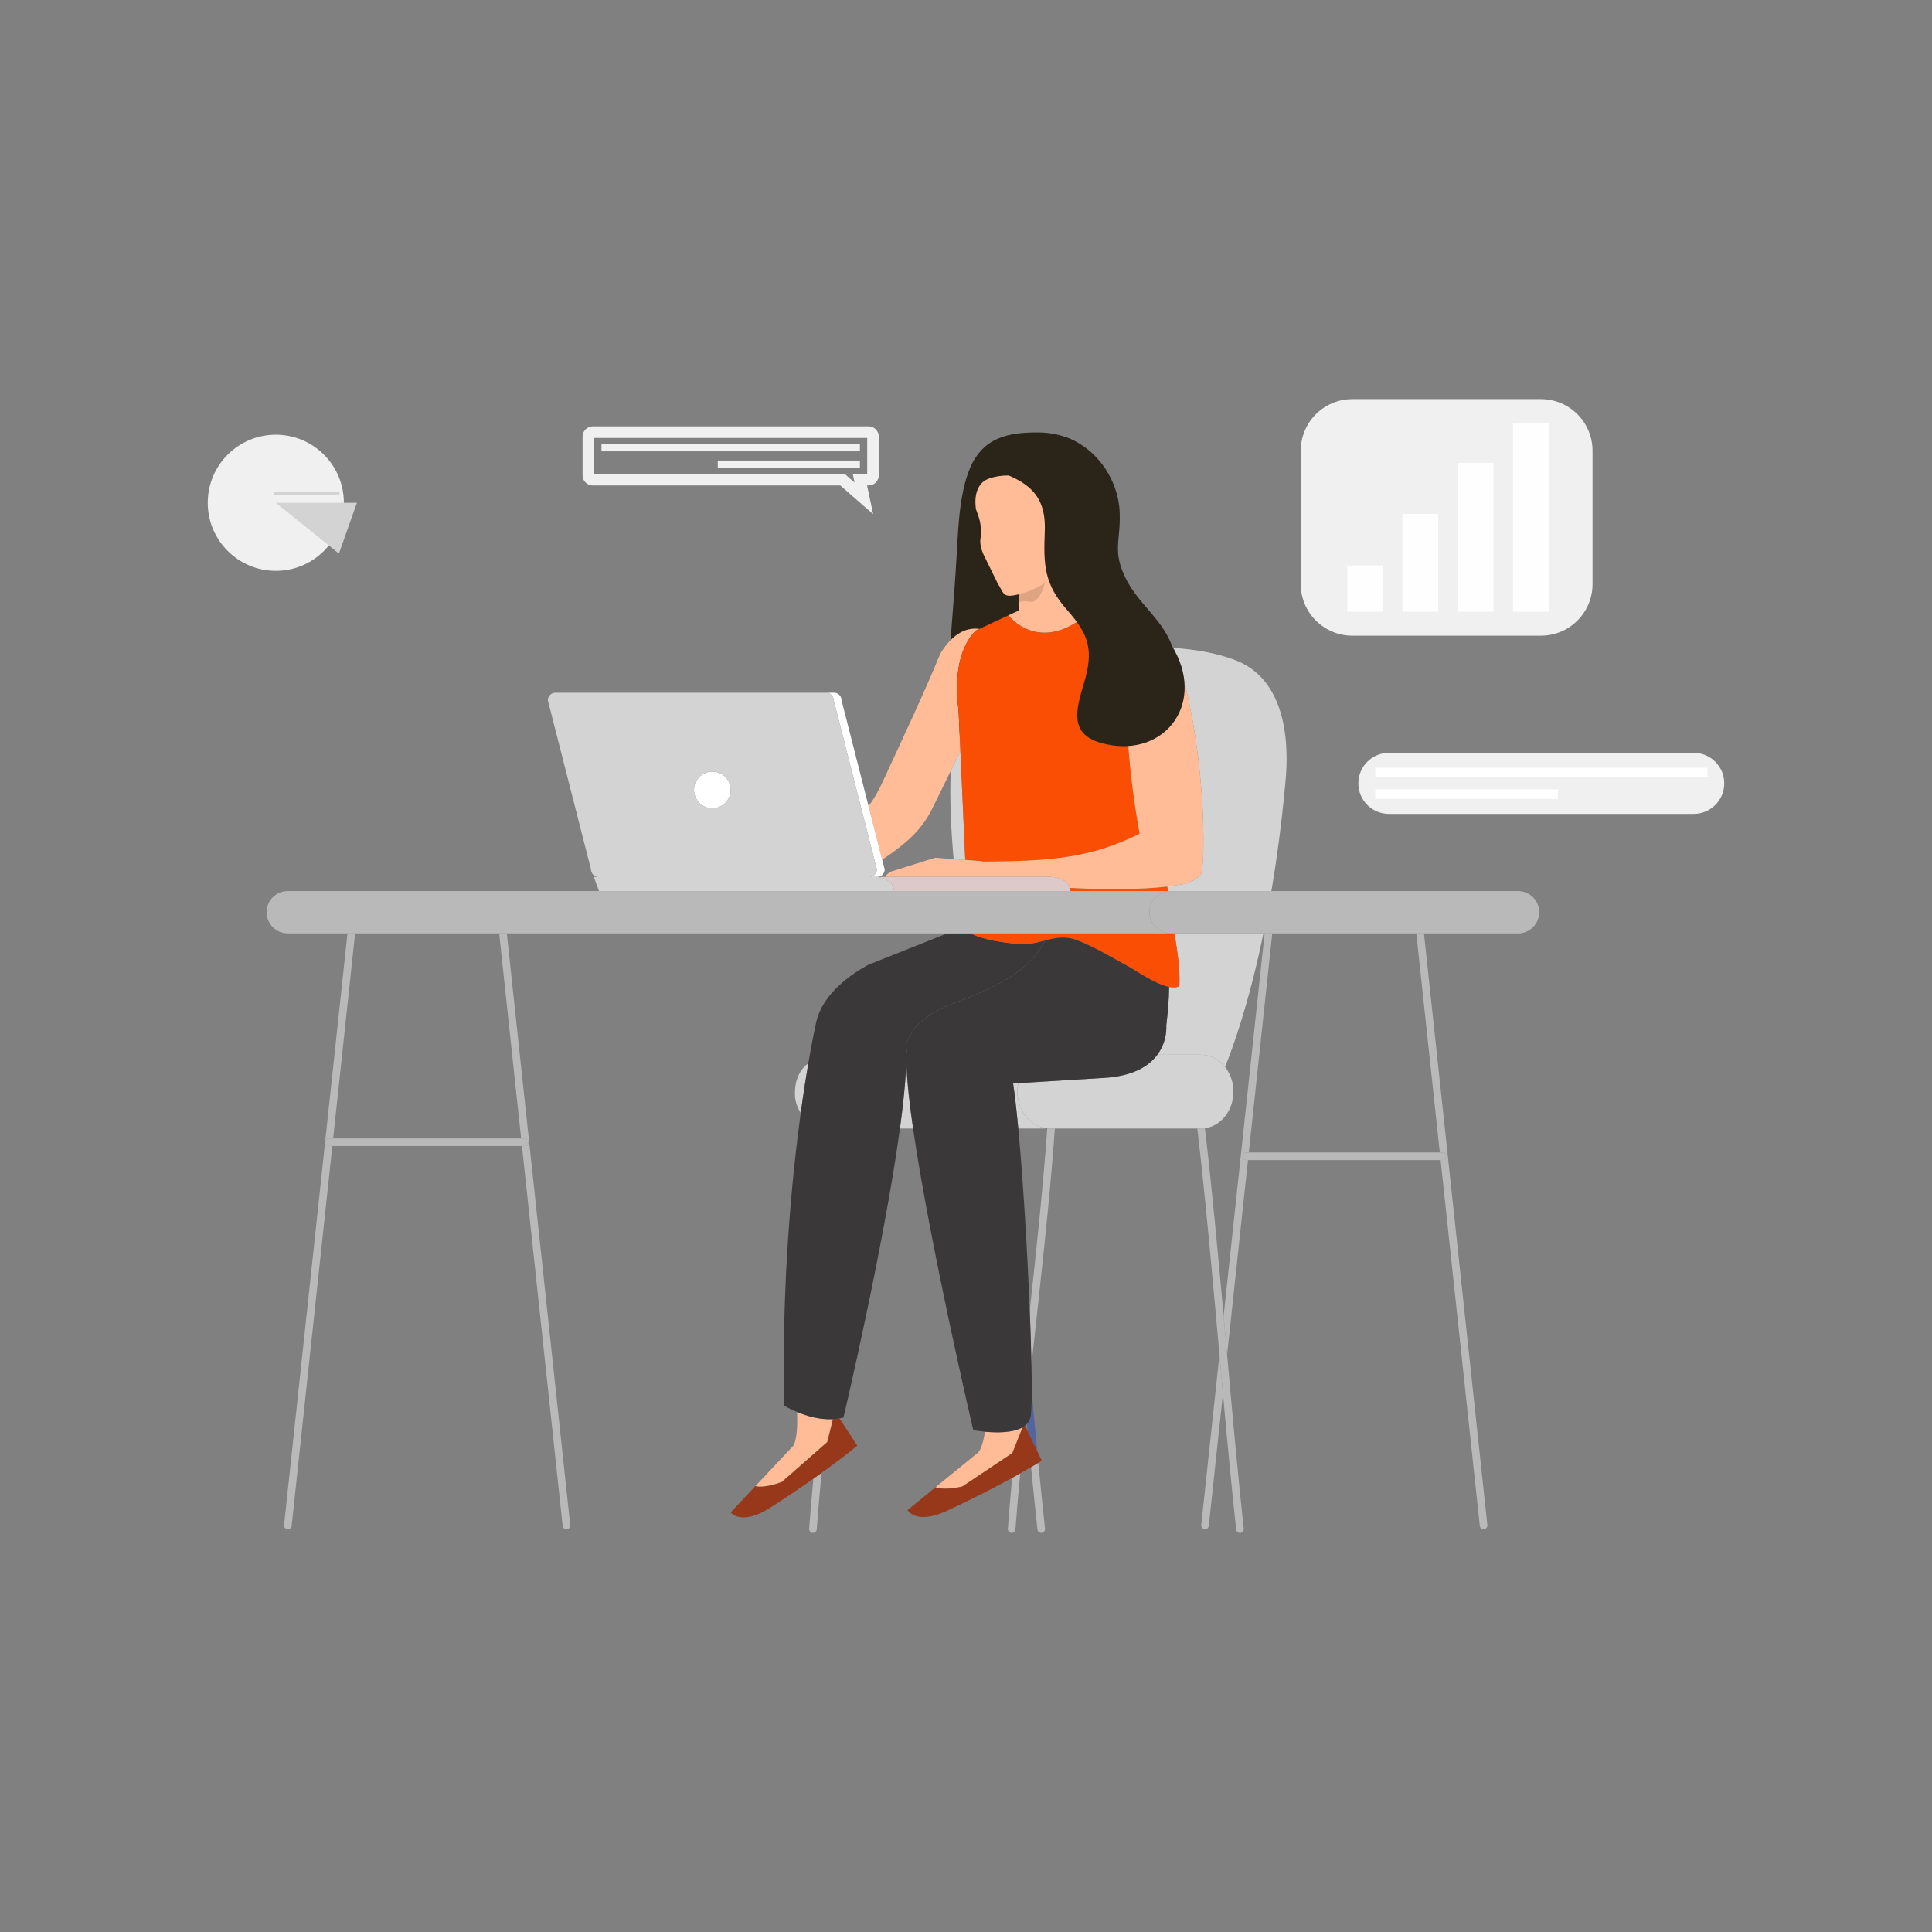 <?xml version="1.0" encoding="utf-8"?>
<svg xmlns="http://www.w3.org/2000/svg" enable-background="new 0 0 800 800" id="girl-working-on-laptop-while-sitting-on-desk" version="1.1" viewBox="0 0 800 800" x="0" y="0">
  <rect x="0" y="0" width="800" height="800" fill="#808080" stroke="none"/>
  <path d="M463.645,212.19c0.421,12.098-3.199,15.899,2.635,27.583c5.388,10.793,16.25,17.519,19.629,29.576&#xA;			c2.4,8.565,2.599,23.145-1.969,31.167c-6.63,11.64-26.744,9.214-37.961,9.334c-12.758,0.136-40.596,4.052-50.36-6.87&#xA;			c-7.406-8.284-2.895-26.04-2.158-35.94c0.937-12.566,2.014-25.127,2.709-37.709c0.635-11.436,1.198-29.988,7.92-40.041&#xA;			c5.71-8.541,14.796-10.322,25.961-10.221C451.163,179.263,463.124,197.086,463.645,212.19z" fill="#2b2419"/>
  <path d="M517.102 477.201h79.082l-9.702-90.542c-.006-.059.016-.111.016-.168H526.79c0 .057.022.109.016.168L517.102 477.201zM425.258 589.581c-.244.263-.512.508-.801.735l1.078 2.254C425.443 591.578 425.35 590.578 425.258 589.581zM510.73 452.029c0 7.814-5.153 14.245-11.794 15.15 2.813 23.95 5.318 50.823 7.74 77.734l16.976-158.421h-.491c-6.015 29.066-12.686 47.409-15.905 55.309C509.409 444.508 510.73 448.089 510.73 452.029zM368.956 360.914l18.261-5.739 7.66.556c-1.022-11.764-1.744-24.582-1.14-36.621-2.416 4.892-4.932 9.993-7.576 15.43-4.7 9.676-11.58 15.161-20.853 21.444l1.023 4.009c0 1.719-1.394 3.112-3.113 3.112h3.541C366.92 361.864 368.956 360.914 368.956 360.914zM421.652 467.301c2.025 21.532 3.767 51.002 4.744 75.364 2.86-26.166 5.611-52.195 7.25-75.425-.127-.012-.255-.014-.38-.028-.468.057-.941.089-1.424.089H421.652z" fill="none"/>
  <path d="M134.622 472.97c0-.871.706-1.577 1.577-1.577h1.753l9.08-84.734c.006-.059-.016-.111-.016-.168h-3.135l-26.253 244.991c-.094.865.533 1.641 1.398 1.734.865.094 1.642-.534 1.735-1.399l16.853-157.271h-1.415C135.328 474.545 134.622 473.84 134.622 472.97zM206.711 386.659l9.08 84.734h1.45c.87 0 1.576.706 1.576 1.577 0 .87-.706 1.576-1.576 1.576h-1.113l16.853 157.271c.093.865.87 1.493 1.735 1.399.866-.093 1.492-.869 1.399-1.734l-26.253-244.991h-3.137C206.726 386.548 206.705 386.6 206.711 386.659zM497.402 631.482c-.094.865.532 1.641 1.397 1.734.866.094 1.642-.534 1.735-1.399l5.865-54.735c-.48-5.328-.961-10.698-1.445-16.089L497.402 631.482zM514.546 478.778c0-.871.706-1.577 1.576-1.577h.981l9.703-90.542c.006-.059-.016-.111-.016-.168h-3.137l-16.976 158.421c.482 5.375.965 10.75 1.444 16.104l8.645-80.663h-.644C515.251 480.353 514.546 479.646 514.546 478.778zM586.482 386.659l9.702 90.542h.98c.871 0 1.576.706 1.576 1.577 0 .869-.705 1.576-1.576 1.576h-.642l16.231 151.463c.091.865.869 1.493 1.734 1.399.865-.093 1.492-.869 1.399-1.734l-26.254-244.991h-3.134C586.498 386.548 586.476 386.6 586.482 386.659zM335.048 633.027c-.064.867.586 1.625 1.455 1.689.867.065 1.624-.587 1.688-1.456.557-7.477 1.235-15.303 1.994-23.363-1.07.767-2.205 1.576-3.39 2.41C336.135 619.433 335.544 626.366 335.048 633.027z" fill="#b9b9b9"/>
  <path d="M426.873,586.171c-0.196,1.387-0.775,2.504-1.615,3.41c0.093,0.997,0.185,1.996,0.278,2.99l3.94,8.245&#xA;			c-0.753-7.928-1.495-16.042-2.241-24.268C427.225,581.154,427.109,584.502,426.873,586.171z" fill="#5265a1"/>
  <path d="M429.588 633.314c.094.866.872 1.492 1.737 1.398.865-.096 1.489-.875 1.396-1.74-.946-8.677-1.869-17.816-2.778-27.257-.722.443-1.739 1.054-2.993 1.792C427.812 616.43 428.689 625.078 429.588 633.314zM417.33 633.027c-.065.867.586 1.625 1.454 1.689.869.065 1.624-.587 1.688-1.456.552-7.416 1.225-15.176 1.977-23.165-1.033.582-2.13 1.196-3.338 1.858C418.436 619.203 417.835 626.255 417.33 633.027zM433.647 467.241c-1.64 23.229-4.39 49.259-7.25 75.425.332 8.236.573 15.885.712 22.446 3.65-33.417 7.585-67.897 9.692-97.81h-2.111C434.337 467.301 433.99 467.27 433.647 467.241zM498.937 467.179c-.527.073-1.061.122-1.604.122h-1.555c3.37 28.638 6.298 61.529 9.175 93.692.484 5.391.965 10.761 1.445 16.089 1.787 19.749 3.578 38.893 5.47 56.233.095.866.872 1.492 1.739 1.398.865-.096 1.489-.875 1.396-1.74-2.39-21.888-4.62-46.684-6.881-71.956-.479-5.354-.961-10.729-1.444-16.104C504.255 518.002 501.75 491.129 498.937 467.179z" fill="#b9b9b9"/>
  <path d="M498.246 352.888c-.083 3.559-.329 6.532-.88 9.091-2.385 2.465-5.334 4.179-9.101 4.343-1.503.299-3.181.555-5.002.78.148.655.29 1.281.418 1.869h1.019 41.753c2.21-13.005 4.2-27.652 5.714-43.995 2.059-19.064-.344-44.025-20.865-51.707-7.949-2.976-16.946-4.451-26.013-5.027.596.846.977 1.834 1.19 2.89C492.187 282.582 498.995 320.268 498.246 352.888zM394.877 355.731l4.813.349-1.698-38.156c0-.001 0-.001 0-.002-.093-.933-.122-1.819-.118-2.682l-.185-4.148c-1.285 2.613-2.604 5.285-3.952 8.019C393.133 331.149 393.855 343.967 394.877 355.731zM488.326 408.372c-1.149.58-2.611.601-4.229.287-.047 5.106-.487 10.39-1.171 16.033 0 0 .621 6.263-3.693 12.065h18.099c3.941 0 7.474 1.953 9.924 5.042 3.219-7.899 9.89-26.243 15.905-55.309H486.35C487.384 393.687 488.772 400.749 488.326 408.372zM329.209 454.209c0 0 .176 3.297 2.365 6.583 1.097-8.044 2.18-14.927 3.134-20.515C331.419 442.762 328.785 446.992 329.209 454.209zM421.652 467.301h10.191c.482 0 .956-.032 1.424-.089-6.731-.811-11.976-7.297-11.976-15.183 0-1.218.137-2.397.374-3.533l-2.154.131C420.244 453.594 420.965 459.988 421.652 467.301zM375.186 442.25c-.354 7.126-1.262 15.688-2.538 25.051h5.44c-1.415-9.766-2.385-18.379-2.671-24.972L375.186 442.25z" fill="#d3d3d3"/>
  <path d="M498.937,467.179c6.641-0.904,11.794-7.336,11.794-15.15c0-3.94-1.322-7.521-3.473-10.229&#xA;			c-2.451-3.088-5.983-5.042-9.924-5.042h-18.099c-3.383,4.552-9.798,8.82-21.939,9.559l-35.63,2.179&#xA;			c-0.237,1.135-0.374,2.315-0.374,3.533c0,7.886,5.245,14.373,11.976,15.183c0.125,0.015,0.253,0.016,0.38,0.028&#xA;			c0.343,0.03,0.69,0.06,1.043,0.06h2.111h58.977h1.555C497.876,467.301,498.41,467.252,498.937,467.179z" fill="#d3d3d3"/>
  <path d="M344.861,587.66l-2.368,9.465l-18.712,16.439c-7.49,2.874-10.955,1.772-10.962,1.769l0,0l-10.261,10.915&#xA;			c0,0,4.278,5.845,16.538-2.04c6.882-4.425,12.768-8.428,17.699-11.902c1.185-0.834,2.32-1.642,3.39-2.41&#xA;			c9.768-7.026,14.792-11.285,14.792-11.285l-7.366-11.287C346.696,587.491,345.779,587.613,344.861,587.66z" fill="#97381a"/>
  <path d="M330.053,584.689c0.165,3.73,0.221,10.898-1.547,13.96l-15.687,16.685c0.007,0.002,3.472,1.104,10.962-1.769&#xA;				l18.712-16.439l2.368-9.465C339.336,587.949,333.904,586.284,330.053,584.689z" fill="#ffbc96"/>
  <polygon fill="#eb9c85" points="347.611 587.326 354.977 598.612 347.612 587.326"/>
  <polygon fill="#eb9c85" points="429.475 600.816 425.535 592.571 424.457 590.316 424.457 590.316 431.387 604.817"/>
  <path d="M407.888,592.841c-0.529,3.265-1.386,6.75-2.744,8.519l-17.753,14.469c0.002,0.001,3.29,1.555,11.101-0.306&#xA;				l20.716-13.827l4.236-10.683C419.338,593.396,412.514,593.28,407.888,592.841z" fill="#ffbc96"/>
  <path d="M424.457,590.316c-0.316,0.25-0.651,0.486-1.013,0.696l-4.236,10.683l-20.716,13.827&#xA;			c-7.812,1.861-11.099,0.307-11.101,0.306l0,0l-11.612,9.466c0,0,3.469,6.358,16.666,0.159c11.283-5.3,20.211-9.955,26.666-13.501&#xA;			c1.208-0.663,2.305-1.276,3.338-1.858c1.755-0.99,3.26-1.858,4.501-2.587c1.255-0.738,2.272-1.349,2.993-1.792&#xA;			c0.957-0.585,1.444-0.898,1.444-0.898L424.457,590.316z" fill="#97381a"/>
  <path d="M386.16,334.54c2.644-5.437,5.16-10.538,7.576-15.43c1.349-2.734,2.668-5.406,3.952-8.019l-0.748-16.837&#xA;			c-3.354-25.599,7.494-33.319,7.494-33.319l0.248-0.116l0,0l0.871-0.407c-4.92-0.664-10.734,1.34-16.175,10.214&#xA;			c-7.302,17.778-15.659,35.217-23.679,52.677c-1.999,4.353-3.526,7.128-6.051,10.503l5.659,22.178&#xA;			C374.58,349.701,381.46,344.216,386.16,334.54z" fill="#ffbc96"/>
  <path d="M421.179,390.852c-4.785-0.464-13.843-1.515-19.208-4.361h-9.736l-32.773,13.045&#xA;			c-15.608,8.656-20.248,17.968-21.517,23.845h-0.001c0,0-1.37,5.978-3.235,16.896c-0.954,5.588-2.037,12.471-3.134,20.515&#xA;			c-3.839,28.148-7.83,70.497-6.958,121.218c0,0,2.145,1.314,5.437,2.679c3.851,1.595,9.283,3.26,14.808,2.971&#xA;			c0.918-0.047,1.835-0.169,2.749-0.334h0.001c0.554-0.101,1.108-0.201,1.657-0.348c0,0,16.706-70.714,23.379-119.676&#xA;			c1.276-9.363,2.184-17.925,2.538-25.051l0.231,0.079c-0.132-3.03-0.117-5.623,0.063-7.717c-1.677-1.161,2.644-8.126,3.436-9.058&#xA;			c2.053-2.415,4.775-4.47,7.469-6.124c4.987-3.061,11.251-4.933,16.649-7.195c12.52-5.244,24.008-11.516,29.746-22.826&#xA;			C429.296,390.297,425.669,391.286,421.179,390.852z" fill="#3b3839"/>
  <path d="M406.616 356.763c29.384-.08 45.378-1.65 65.33-11.543-.038-.095-.068-.158-.068-.158-2.95-16.115-4.406-30.775-5.103-42.356-.959-15.893-.492-25.98-.492-25.98 4.99-17.952 18.583-9.578 19.096-7.487.36.513.728 1.151 1.099 1.895-.212-1.056-.594-2.043-1.19-2.89-.401-.565-.906-1.054-1.505-1.468-.13-.089-.27-.169-.408-.25-.178-.104-.327-.231-.522-.318-3.197-1.462-6.798-2.423-10.15-3.608-.242-.085-.49-.163-.727-.251-.371-.137-.795-.304-1.193-.455-3.022-1.157-6.775-2.721-10.485-4.258-3.443-1.425-6.814-2.812-9.415-3.768-.199.173-.394.321-.591.486-20.279 16.923-32.732.457-32.742.444h-.001l-5.949 2.784-4.57 2.14-2.348 1.099-.248.116c0 0-10.847 7.721-7.494 33.319l.748 16.837.185 4.148c-.004.864.026 1.75.118 2.682 0 .001 0 .001 0 .002l1.698 38.156.55.041 6.324.459C406.586 356.644 406.596 356.7 406.616 356.763zM442.995 367.671c.125.401.223.825.254 1.302h40.431c-.128-.589-.27-1.214-.418-1.869C473.156 368.343 458.472 368.464 442.995 367.671zM486.35 386.491h-1.65-82.73c5.365 2.845 14.423 3.897 19.208 4.361 4.49.434 8.118-.555 11.601-1.442 4.242-1.082 8.268-2.012 13.358-.026 7.543 2.945 13.689 6.779 20.753 10.613 3.726 2.022 11.496 7.555 17.207 8.663 1.618.313 3.08.292 4.229-.287C488.772 400.749 487.384 393.687 486.35 386.491z" fill="#f94e03"/>
  <path d="M472.703 262.599l-1.92-.706c.399.152.822.318 1.193.455C472.213 262.436 472.461 262.513 472.703 262.599zM483.803 266.683l-.428-.158c.138.081.279.162.408.25L483.803 266.683z" fill="#f6b5a0"/>
  <polygon fill="#f6b5a0" points="407.031 259.72 404.682 260.819 405.554 260.412"/>
  <path d="M486.478 271.133c-.371-.744-.739-1.382-1.099-1.895-.513-2.09-14.106-10.465-19.096 7.487 0 0-.466 10.087.492 25.98.697 11.581 2.153 26.241 5.103 42.356 0 0 .03.063.068.158-19.952 9.893-35.946 11.463-65.33 11.543-.02-.063-.03-.118-.052-.183l-6.324-.459-.55-.041-4.813-.349-7.66-.556-18.261 5.739c0 0-2.036.95-2.198 2.191h37.236 31.375c0 0 6.274.212 7.627 4.565 15.477.793 30.16.672 40.267-.568 1.821-.225 3.499-.481 5.002-.78 3.767-.164 6.716-1.878 9.101-4.343.55-2.559.797-5.533.88-9.091C498.995 320.268 492.187 282.582 486.478 271.133zM421.983 236.385l-.006 16.339-4.426 2.072c.01.012 12.462 16.479 32.742-.444l-5.301-1.951.033-19.924M448.27 217.63" fill="#ffbc96"/>
  <path d="M484.098,408.66c-5.711-1.108-13.48-6.641-17.207-8.663c-7.064-3.834-13.21-7.667-20.753-10.613&#xA;			c-5.09-1.987-9.116-1.056-13.358,0.026c-5.738,11.31-17.225,17.582-29.746,22.826c-5.398,2.262-11.662,4.134-16.649,7.195&#xA;			c-2.694,1.653-5.416,3.709-7.469,6.124c-0.792,0.932-5.113,7.897-3.436,9.058c-0.18,2.094-0.195,4.686-0.063,7.717&#xA;			c0.286,6.593,1.256,15.205,2.671,24.972c7.006,48.321,24.915,124.875,24.915,124.875s2.022,0.394,4.885,0.665&#xA;			c4.626,0.439,11.449,0.555,15.556-1.829c0.362-0.21,0.697-0.445,1.013-0.696l0,0c0.289-0.227,0.556-0.473,0.801-0.735&#xA;			c0.84-0.907,1.419-2.024,1.615-3.41c0.236-1.668,0.352-5.017,0.362-9.623c0.007-3.238-0.037-7.102-0.126-11.436&#xA;			c-0.139-6.561-0.38-14.21-0.712-22.446c-0.977-24.362-2.72-53.833-4.744-75.364c-0.687-7.313-1.408-13.707-2.142-18.674&#xA;			l2.154-0.131l35.63-2.179c12.14-0.739,18.555-5.007,21.939-9.559c4.314-5.802,3.693-12.065,3.693-12.065&#xA;			C483.61,419.049,484.051,413.766,484.098,408.66z" fill="#3b3839"/>
  <path d="M345.214 289.963l17.867 70.03c0 1.719-1.38 3.112-3.087 3.112h2.396.827c1.719 0 3.113-1.393 3.113-3.112l-1.023-4.009-5.659-22.178-11.187-43.843c0-1.719-1.394-3.112-3.112-3.112h-3.223C343.832 286.851 345.214 288.244 345.214 289.963zM294.965 334.677c4.195 0 7.593-3.399 7.593-7.593 0-4.194-3.398-7.592-7.593-7.592-4.192 0-7.592 3.398-7.592 7.592C287.373 331.278 290.773 334.677 294.965 334.677z" fill="#fff"/>
  <path d="M442.995,367.671c-1.352-4.353-7.627-4.565-7.627-4.565h-31.375h-37.236h-3.541h-0.827&#xA;			c0,0,7.505,0.238,7.88,5.867h44.545h28.434C443.219,368.496,443.12,368.072,442.995,367.671z" fill="#ddc9ca"/>
  <path d="M362.39,363.105h-2.396c1.708,0,3.087-1.393,3.087-3.112l-17.867-70.03c0-1.719-1.382-3.112-3.087-3.112&#xA;			H232.212h-2.277c-1.705,0-3.087,1.393-3.087,3.112l17.868,70.03c0,1.719,1.382,3.112,3.087,3.112h-1.924l2.154,5.867h43.008&#xA;			h44.846h34.382C369.895,363.343,362.39,363.105,362.39,363.105z M294.965,319.491c4.195,0,7.593,3.398,7.593,7.592&#xA;			c0,4.194-3.398,7.593-7.593,7.593c-4.192,0-7.592-3.399-7.592-7.593C287.373,322.89,290.773,319.491,294.965,319.491z" fill="#d3d3d3"/>
  <path d="M628.589,368.972H526.453H484.7c-4.838,0-8.759,3.921-8.759,8.76c0,4.838,3.921,8.759,8.759,8.759h1.65&#xA;			h36.812h0.491h3.137h59.709h3.134h38.957c4.838,0,8.759-3.921,8.759-8.759C637.349,372.894,633.428,368.972,628.589,368.972z" fill="#b9b9b9"/>
  <path d="M401.97 386.491h82.73c-4.838 0-8.759-3.921-8.759-8.759 0-4.838 3.921-8.76 8.759-8.76h-1.019-40.431-28.434H370.27h-34.382-44.846-43.008H119.153c-4.838 0-8.76 3.921-8.76 8.76 0 4.838 3.921 8.759 8.76 8.759h24.729 3.135 59.709 3.137 182.372H401.97zM218.817 472.97c0-.871-.706-1.577-1.576-1.577h-1.45-77.838-1.753c-.871 0-1.577.706-1.577 1.577 0 .87.706 1.576 1.577 1.576h1.415 78.513 1.113C218.111 474.545 218.817 473.84 218.817 472.97zM598.74 478.778c0-.871-.705-1.577-1.576-1.577h-.98-79.082-.981c-.87 0-1.576.706-1.576 1.577 0 .869.706 1.576 1.576 1.576h.644 79.757.642C598.035 480.353 598.74 479.646 598.74 478.778z" fill="#b9b9b9"/>
  <path d="M435.535,233.693c0.333-0.548,6.334-0.138,6.598-0.725l-20.15,3.417l-0.005,12.967&#xA;			c4.054-1.205,4.578,0.963,7.024-0.867C432.249,246.059,433.408,237.194,435.535,233.693z" fill="#dfa583"/>
  <path d="M415.022,244.897l-2.175-3.887l-5.672-11.561c-0.824-1.85-1.514-4.453-1.177-6.456&#xA;			c0.404-2.407,0.383-6.214-1.18-10.205c-4.185-10.691-0.266-17.326-0.266-17.326c4.711-11.308,19.982-13.897,19.982-13.897&#xA;			c19.044-2.281,23.743,15.729,23.743,15.729c5.133,11.636-2.817,23.403-2.834,23.425c-1.005,1.488-0.78,3.584-1.096,5.265&#xA;			c-0.343,1.799-1.027,3.538-1.974,5.098c-2.127,3.501-5.085,7.013-8.332,9.439c-3.076,2.302-9.31,5.193-13.958,5.946&#xA;			C418.157,246.779,416.269,247.128,415.022,244.897z" fill="#ffbc96"/>
  <path d="M444.551,228.13c-1.392-8.635-1.518-8.07-1.518-8.07c-0.638-2.485-4.64,3.799-5.104,0.501&#xA;			c-2.13-15.098-8.821-21.303-11.153-22.091c-6.337-2.131-12.604-1.979-17.301-0.281c-7.362,2.661-5.326,12.721-5.326,12.721&#xA;			c-12.866-35.893,30.455-31.198,30.455-31.198c21.014,1.805,22.216,21.107,22.216,21.107c5.977,19.914-12.027,35.089-12.027,35.089&#xA;			L444.551,228.13z" fill="#2b2419"/>
  <path d="M411.462,194.514c13.653,4.682,21.774,9.749,21.159,25.485c-0.556,14.19-0.252,21.853,9.398,32.76&#xA;			c9.063,10.239,10.833,16.675,6.856,30.017c-3.195,10.716-6.372,21.018,6.924,24.826c25.097,7.187,43.457-14.904,30.441-38.481&#xA;			c-5.836-10.57-16.62-16.596-22.989-26.624c-6.453-10.158-3.671-20.246-4.61-31.481c-1.571-18.789-31.484-41.302-44.307-20.615&#xA;			c-1.075,1.734-1.879,3.817-2.594,5.738L411.462,194.514z" fill="#2b2419"/>
  <g>
    <path d="M638.069,263.222h-78.087c-11.801,0-21.367-9.566-21.367-21.367v-55.21c0-11.801,9.566-21.367,21.367-21.367&#xA;				h78.087c11.801,0,21.367,9.566,21.367,21.367v55.21C659.436,253.656,649.87,263.222,638.069,263.222z" fill="#f0f0f0"/>
    <rect fill="#fefefe" height="19.144" width="14.821" x="557.848" y="234.159"/>
    <rect fill="#fefefe" height="40.511" width="14.821" x="580.725" y="212.793"/>
    <rect fill="#fefefe" height="61.664" width="14.821" x="603.602" y="191.64"/>
    <rect fill="#fefefe" height="78.107" width="14.821" x="626.48" y="175.197"/>
    <g>
      <path d="M701.339,337.016H575.105c-6.981,0-12.64-5.659-12.64-12.64v0c0-6.981,5.659-12.64,12.64-12.64h126.234&#xA;				c6.981,0,12.64,5.659,12.64,12.64v0C713.979,331.357,708.32,337.016,701.339,337.016z" fill="#f0f0f0"/>
      <rect fill="#fff" height="3.982" width="137.55" x="569.447" y="317.947"/>
      <rect fill="#fff" height="3.982" width="75.638" x="569.447" y="326.822"/>
    </g>
    <g>
      <path d="M361.552,212.889l-13.602-11.863H245.449c-2.329,0-4.223-1.895-4.223-4.224v-16.016&#xA;					c0-2.329,1.895-4.224,4.223-4.224h114.219c2.329,0,4.224,1.895,4.224,4.224v16.016c0,2.329-1.895,4.224-4.224,4.224h-0.638&#xA;					L361.552,212.889z M246.021,196.23h103.727l4.123,3.596l-0.765-3.596h5.988V181.36H246.021V196.23z" fill="#f0f0f0"/>
      <rect fill="#f0f0f0" height="3.098" transform="rotate(-180 302.558 185.343)" width="107.006" x="249.055" y="183.794"/>
      <rect fill="#f0f0f0" height="3.098" transform="rotate(-180 326.64 192.247)" width="58.842" x="297.219" y="190.698"/>
    </g>
    <g>
      <circle cx="114.207" cy="208.191" fill="#f0f0f0" r="28.18"/>
      <rect fill="#d3d3d3" height="27.018" transform="rotate(-89.914 127.102 204.267)" width="1.342" x="126.438" y="190.759"/>
      <polygon fill="#d3d3d3" points="147.789 208.191 114.207 208.191 140.34 229.227"/>
    </g>
  </g>
</svg>